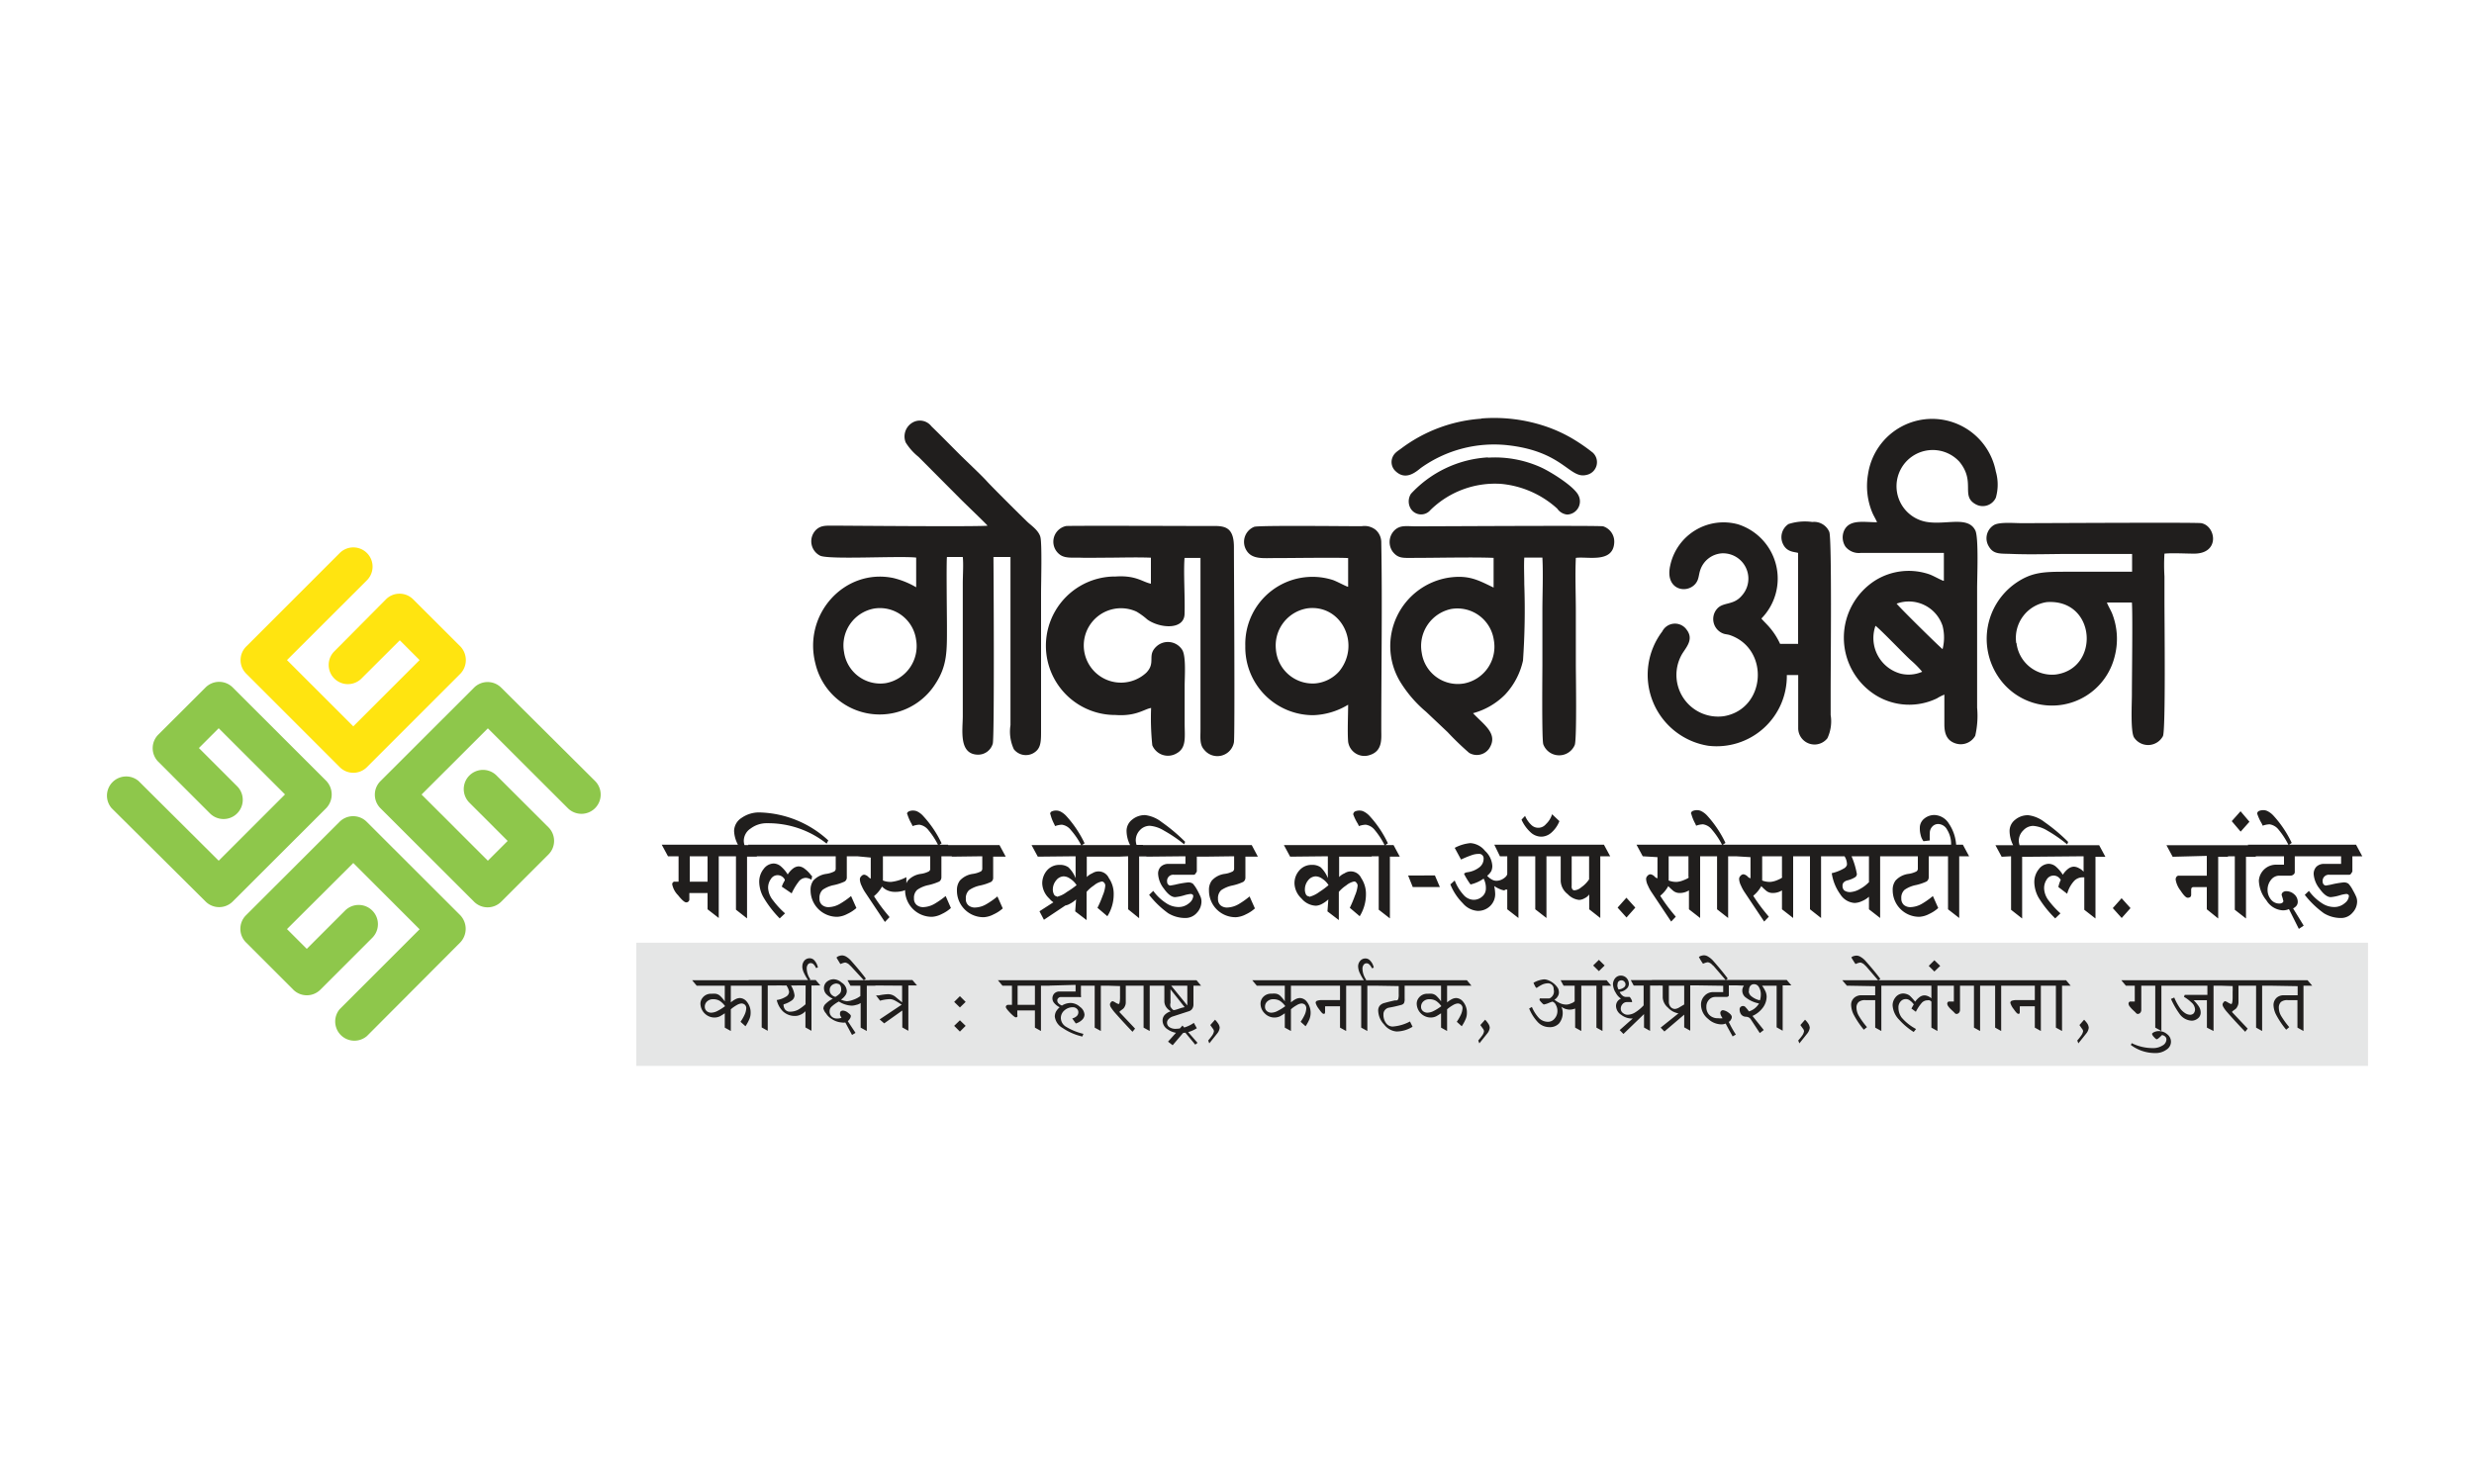 <svg id="Layer_1" data-name="Layer 1" xmlns="http://www.w3.org/2000/svg" viewBox="0 0 250 150"><defs><style>.cls-1{fill:#ffe410;}.cls-2{fill:#8ec74b;}.cls-3,.cls-4{fill:#201e1d;}.cls-3{fill-rule:evenodd;}.cls-5{fill:#e5e6e6;}</style></defs><path class="cls-1" d="M34.33,55.9a1.94,1.94,0,0,1,2.75,2.75L29,66.72l6.7,6.7,6.7-6.7-2-2-3.87,3.86a1.94,1.94,0,0,1-2.75-2.74L39,60.58a1.94,1.94,0,0,1,2.75,0l4.78,4.77a2,2,0,0,1,0,2.74l-9.45,9.45a1.94,1.94,0,0,1-2.75,0l-9.45-9.45a1.93,1.93,0,0,1,0-2.74Z"/><path class="cls-2" d="M37.08,104.72A1.94,1.94,0,0,1,34.33,102l8.07-8.07-6.7-6.7L29,93.91l2,2,3.87-3.87a1.94,1.94,0,0,1,2.75,2.75l-5.24,5.24a1.94,1.94,0,0,1-2.75,0l-4.77-4.77a1.94,1.94,0,0,1,0-2.75l9.45-9.44a1.94,1.94,0,0,1,2.75,0l9.45,9.44a2,2,0,0,1,0,2.75Z"/><path class="cls-2" d="M11.28,81.69A1.94,1.94,0,0,1,14,78.94L22.1,87l6.7-6.7-6.7-6.69-2,2,3.86,3.86a1.94,1.94,0,1,1-2.74,2.75L16,77a1.94,1.94,0,0,1,0-2.75l4.77-4.76a1.94,1.94,0,0,1,2.75,0l9.45,9.44a2,2,0,0,1,0,2.75l-9.45,9.44a1.94,1.94,0,0,1-2.75,0Z"/><path class="cls-2" d="M60.13,78.94a1.94,1.94,0,0,1-2.75,2.75L49.3,73.62l-6.7,6.69L49.3,87l2-2-3.87-3.87a1.94,1.94,0,0,1,2.75-2.74l5.24,5.23a1.94,1.94,0,0,1,0,2.75l-4.77,4.77a1.94,1.94,0,0,1-2.75,0l-9.45-9.44a1.94,1.94,0,0,1,0-2.75l9.45-9.44a1.94,1.94,0,0,1,2.75,0Z"/><path class="cls-3" d="M99.83,53.13c-.55.13-14.79,0-15.75,0-.69,0-1.13,0-1.57.38a1.63,1.63,0,0,0,.37,2.66c.93.42,8,0,9.7.19v3a8.46,8.46,0,0,0-2.33-.94c-4.9-1-9.14,3.66-7.85,8.66a6.67,6.67,0,0,0,12.15,2c1.19-1.84,1.14-3.32,1.14-5.78,0-1.06-.07-6.39,0-7h1.6c.08.67,0,1.94,0,2.67,0,4.33,0,9.08,0,13.41,0,1.38-.43,3.83,1.49,3.9a1.54,1.54,0,0,0,1.54-1.11c.18-.58.08-18,.07-18.87h1.72c0,5.64,0,11.31,0,17a4.23,4.23,0,0,0,.34,2.43,1.54,1.54,0,0,0,2,.38c.68-.41.75-1,.75-2.07V59.93c0-1,.11-5-.07-5.66s-.93-1.16-1.28-1.49c-.68-.65-3.6-3.55-4.14-4.15s-2.1-2.06-2.79-2.75c-1-1-1.84-1.86-2.8-2.79a1.47,1.47,0,0,0-2-.32,1.62,1.62,0,0,0-.6,1.95,5.7,5.7,0,0,0,1.3,1.46L97,50.38c.58.59,2.46,2.37,2.79,2.75M88.34,61.51a3.69,3.69,0,0,1,4.23,3.14,3.8,3.8,0,0,1-3.06,4.4,3.7,3.7,0,0,1-4.22-3.15A3.78,3.78,0,0,1,88.34,61.51Z"/><path class="cls-3" d="M189.69,52.79c-1.35,0-2.8-.33-3.34.84a1.7,1.7,0,0,0,.14,1.63,1.73,1.73,0,0,0,1.51.63c1.4,0,7.68,0,8.43,0v2.82c-.18,0-1.07-.53-1.5-.67a6.41,6.41,0,0,0-5.37.59,6.86,6.86,0,0,0,0,11.65,6.44,6.44,0,0,0,6.17.31,4.82,4.82,0,0,1,.75-.38c0,1,0,2,0,3s.28,1.65,1.12,1.93a1.68,1.68,0,0,0,2-.77,9,9,0,0,0,.19-2.84c0-4,0-8,0-12.07,0-1.11.17-5.13-.18-5.84-.75-1.52-3-.51-5-.88A3.66,3.66,0,1,1,198,46.67c1.69,2.07.07,3.47,1.68,4.32a1.46,1.46,0,0,0,2-.68,4.76,4.76,0,0,0,0-2.65,6.55,6.55,0,0,0-12.91.25,7,7,0,0,0,.41,3.86c.15.37.37.7.49,1m2,8.24a3.59,3.59,0,0,1,4.63,2.26,4.75,4.75,0,0,1,0,2.34C196.12,65.52,191.71,61.17,191.65,61Zm-2.14,2.25c.55.42,2.83,2.81,3.54,3.46a10.06,10.06,0,0,1,1.17,1.18,3.41,3.41,0,0,1-2.18.19A3.73,3.73,0,0,1,189.51,63.28Z"/><path class="cls-3" d="M150.93,56.39v3c-1.51-.72-2.47-1.31-4.56-1a7,7,0,0,0-4.91,10.47,12.53,12.53,0,0,0,2.65,3.09l.71.67L146.28,74a28.9,28.9,0,0,0,2.18,2.1,1.52,1.52,0,0,0,2-.41c1-1.49-.47-2.39-1.61-3.6a7.24,7.24,0,0,0,3.24-1.88,7.34,7.34,0,0,0,1.81-3.44,73.63,73.63,0,0,0,.13-7.73c0-.82-.05-1.9,0-2.68h1.83c.09,1.7,0,3.7,0,5.44s0,3.62,0,5.43c0,.78-.07,7.5.09,8a1.71,1.71,0,0,0,3.18.07c.22-.59.11-7.18.11-8.08V61.81c0-1.75-.08-3.7,0-5.42,1.16-.17,3.78.58,3.88-1.56A1.62,1.62,0,0,0,162,53.2c-.44-.1-16.36,0-18.91,0-1,0-1.65-.17-2.25.48a1.68,1.68,0,0,0-.11,2.08c.56.71,1.06.63,2.1.63,2.3,0,6.14-.09,8.13,0M143.67,66a3.82,3.82,0,0,1,3-4.45,3.72,3.72,0,0,1,4.28,3.13,3.78,3.78,0,0,1-3,4.4A3.68,3.68,0,0,1,143.67,66Z"/><path class="cls-3" d="M215.45,56v1.79h-6.51c-2.39,0-3.64,0-5.36,1.23a6.87,6.87,0,0,0-1.69,9.33,6.52,6.52,0,0,0,11.8-2,7,7,0,0,0-.25-4.32c-.15-.38-.44-.83-.53-1.13h2.52c.09,1,0,7.73,0,9.27,0,.93-.15,3.75.21,4.36a1.7,1.7,0,0,0,2.93-.13c.28-.64.15-11.55.15-13.76V58.25a19.39,19.39,0,0,1,0-2.29c.83-.08,2.11,0,3,0,2.65,0,2.2-2.81.72-3.08-.49-.09-15.64,0-18.18,0-.75,0-2.27-.14-2.8.21a1.56,1.56,0,0,0-.5,2.12c.49.86,1.17.73,2.32.78,2,.08,4.05,0,6,0h6.14m-11.68,9a3.66,3.66,0,0,1,3.09-4.13c5-.35,5.42,6.73.89,7.32A3.62,3.62,0,0,1,203.77,65Z"/><path class="cls-3" d="M112.66,58.27a7,7,0,0,0,.06,14c2.1.15,2.9-.6,3.6-.71a26.74,26.74,0,0,0,.12,3.77,1.71,1.71,0,0,0,2.47.81c1-.56.8-1.64.8-3V69.32c0-.9.16-3-.25-3.64a1.71,1.71,0,0,0-2.54-.39c-1.09.94-.06,1.64-1.08,2.7a3.76,3.76,0,1,1-1-6.17,6.94,6.94,0,0,1,1.1.8c1.24.89,3.7,1.09,3.76-.54s-.12-4.27,0-5.69h1.61c0,.31,0,15.77,0,17.35,0,.83-.1,1.54.38,2.05a1.7,1.7,0,0,0,3-.76c.11-.61,0-17.72,0-19.73,0-2.35-1.25-2.13-2.68-2.13-.31,0-13.79-.05-14.28,0a1.62,1.62,0,0,0-.63,2.89c.54.41,1.34.28,2.1.31s1.6,0,2.4,0c1.52,0,3.19-.06,4.7,0V59c-.88-.18-1.53-.89-3.67-.72"/><path class="cls-3" d="M181.71,68.23c0,1.77,0,3.62,0,5.39a1.65,1.65,0,0,0,2.95,1,4,4,0,0,0,.33-2.35c0-.89,0-1.77,0-2.66,0-2.47.13-15.21-.14-15.85a1.67,1.67,0,0,0-1.72-1,5.37,5.37,0,0,0-2.4.21,1.59,1.59,0,0,0-.62,1.87c.38,1,1.2.92,1.59,1.05l0,9.19h-1.82a7.07,7.07,0,0,0-1.37-2c-.12-.13-.46-.47-.52-.56A5.76,5.76,0,0,0,175.64,53a5.51,5.51,0,0,0-6.87,4.2c-.53,2.41,1.66,2.88,2.56,1.8.37-.45.3-.88.5-1.43A2.48,2.48,0,0,1,174,55.93a2.56,2.56,0,0,1,2,4.29c-.85,1-1.88.6-2.5,1.33a1.57,1.57,0,0,0,.59,2.47c.26.11.5.09.76.19,4,1.42,3.59,7.45-.64,8.18a4.21,4.21,0,0,1-4.34-6.09c.37-.75,1.39-1.59.56-2.66a1.44,1.44,0,0,0-2.46.19,7.26,7.26,0,0,0,4.65,11.55,7.09,7.09,0,0,0,7.94-7.15Z"/><path class="cls-3" d="M136.23,56.41v2.9c-.15,0-1.18-.57-1.56-.69a6.79,6.79,0,0,0-8.83,6.67,6.86,6.86,0,0,0,6.86,7,7.22,7.22,0,0,0,3.53-1.06c0,1-.08,2.77,0,3.74a1.66,1.66,0,0,0,2.21,1.34c1.3-.42,1.14-1.67,1.14-2.55,0-6.24.11-12.72,0-18.91a1.69,1.69,0,0,0-.55-1.28,1.8,1.8,0,0,0-1.44-.38c-1.73,0-10.38-.1-10.85.06a1.64,1.64,0,0,0-.78,2.39c.58.94,1.71.76,3,.77,1.43,0,6.34-.07,7.27,0m-7.3,9.22a3.8,3.8,0,0,1,3.26-4.15c3.4-.36,5.32,3.65,3.16,6.35a3.67,3.67,0,0,1-2.46,1.25A3.73,3.73,0,0,1,128.93,65.63Z"/><path class="cls-3" d="M149.7,42.32a15.21,15.21,0,0,0-8.09,3c-.36.27-.73.46-.91.94a1.25,1.25,0,0,0,.34,1.38c1,.94,2,.1,2.54-.34A12.71,12.71,0,0,1,152.33,45c5.66.62,6.27,3.46,8,3a1.31,1.31,0,0,0,.62-2.25,18.22,18.22,0,0,0-2.18-1.49,14.67,14.67,0,0,0-2.57-1.16,16.28,16.28,0,0,0-6.53-.8"/><path class="cls-3" d="M150.38,46.23a11.51,11.51,0,0,0-7.8,3.68,1.42,1.42,0,0,0-.1,1.36,1.23,1.23,0,0,0,2.07.28,9.32,9.32,0,0,1,7.15-2.64,9.77,9.77,0,0,1,5.66,2.5,1.39,1.39,0,0,0,1,.6,1.33,1.33,0,0,0,1.15-1.93c-.41-.89-2.72-2.34-3.75-2.82a11.27,11.27,0,0,0-5.41-1"/><path class="cls-4" d="M232.62,86.55,232,85.38h6.08l.63,1.17h-1V88.1l-.15.23a.22.22,0,0,1-.16.09h-2a.62.62,0,0,0-.69.71.39.39,0,0,0,.1.27.33.33,0,0,0,.22.11l.45-.08a9.77,9.77,0,0,1,1.36-.24.82.82,0,0,1,.47.13,3,3,0,0,1,.46.68,5.85,5.85,0,0,1,.34.68,1.32,1.32,0,0,1,.08.44,1.66,1.66,0,0,1-.47,1.14,1.5,1.5,0,0,1-1.14.53,3.31,3.31,0,0,1-1.75-.48,9.4,9.4,0,0,1-1.93-1.86l.42-.4a4.88,4.88,0,0,0,1.29,1.23,2.25,2.25,0,0,0,1.25.4,1.6,1.6,0,0,0,1.09-.4,1,1,0,0,0,.41-.71.2.2,0,0,0-.06-.14.33.33,0,0,0-.21-.07,3.3,3.3,0,0,0-.69.15,4.54,4.54,0,0,1-.87.17c-.35,0-.73-.28-1.14-.86a2.66,2.66,0,0,1-.59-1.45,1.05,1.05,0,0,1,.27-.76,1.09,1.09,0,0,1,.8-.29h1.7v-.77Zm-4.53-4.31a.31.31,0,0,1,.21-.28,1.11,1.11,0,0,1,.43-.07.91.91,0,0,1,.41.1,2.06,2.06,0,0,1,.59.45,11.05,11.05,0,0,1,1.85,2.76l-.32.22a7.68,7.68,0,0,0-1-1.55,1.42,1.42,0,0,0-.92-.55,2.17,2.17,0,0,0-.69.14l-.1-.22A4.94,4.94,0,0,1,228.09,82.24Zm-.31,4.31-.63-1.17h5l.63,1.17h-.89v1.59a.3.3,0,0,1-.14.26.45.45,0,0,1-.31.11h-1.11a1.05,1.05,0,0,0-.84.42,1.58,1.58,0,0,0-.35,1,1.52,1.52,0,0,0,.35,1,1.06,1.06,0,0,0,.84.4.49.49,0,0,0,.28-.07.23.23,0,0,0,.13-.19,1,1,0,0,1-.06-.23l-.12-.38a.35.35,0,0,1,.13-.27.51.51,0,0,1,.31-.11,1.2,1.2,0,0,1,.84.32,1,1,0,0,1,.35.77.65.65,0,0,1-.12.37,1.06,1.06,0,0,1-.35.28l1.07,1.74-.49.33-1-2a1.42,1.42,0,0,1-.78.11,2.06,2.06,0,0,1-1.5-1,3.3,3.3,0,0,1-.76-2A1.74,1.74,0,0,1,230,87.4h.8v-.85ZM225.52,83l.89-1,.9,1.06-.89,1Zm-1.25,2.43h3.07l.62,1.17h-1v6.24l-1.13-.88V86.55h-.93Zm-4.72,1.17-.63-1.17h5.6l.63,1.17h-1v6.24L223,91.91V89.67h-1.37a.2.2,0,0,0-.15.06.33.33,0,0,0-.06.21v.49a.32.32,0,0,1-.09.24.45.45,0,0,1-.27.07c-.16,0-.4-.24-.72-.73a2.41,2.41,0,0,1-.49-1.12.48.48,0,0,1,.09-.27.28.28,0,0,1,.23-.11H223v-2Zm-6.05,5.19.89-1,.9,1-.89,1Zm-8.42-5.19-.62-1.17h7.66l.63,1.17h-1v6.24l-1.13-.88V88.68l-.08,0h-.12a1.18,1.18,0,0,0-.85.39,3.15,3.15,0,0,0-.68,1.27l-.89-.68a3,3,0,0,1,.24-.72.93.93,0,0,0-.3-.32.81.81,0,0,0-1.12.28,1.56,1.56,0,0,0-.26.92A2.16,2.16,0,0,0,207,91a9,9,0,0,0,1.21,1.32l-.53.51A10.9,10.9,0,0,1,206,90.73a3.31,3.31,0,0,1-.43-1.54,2.06,2.06,0,0,1,.45-1.33,1.3,1.3,0,0,1,1-.55,1.17,1.17,0,0,1,.7.26,3.64,3.64,0,0,1,.73.85,2.25,2.25,0,0,1,.56-.62,1,1,0,0,1,.55-.2,1.13,1.13,0,0,1,.53.16,1.46,1.46,0,0,1,.46.35V86.55Zm-2.81,0-.63-1.17h1.79a3.21,3.21,0,0,1-.36-1.42,1.43,1.43,0,0,1,.55-1.14,2,2,0,0,1,1.34-.47,3.36,3.36,0,0,1,1.65.7,17.59,17.59,0,0,1,2.38,2l-.1.25a14.32,14.32,0,0,0-2-1.39,3.22,3.22,0,0,0-1.42-.48,1.36,1.36,0,0,0-1,.44A1.48,1.48,0,0,0,204,85a1.73,1.73,0,0,0,.08.43h.64l.62,1.17h-1v6.24l-1.12-.88V86.55ZM194,83.68a1.18,1.18,0,0,1,.43-.92,1.6,1.6,0,0,1,1.06-.38,1.79,1.79,0,0,1,1.44.86,4.34,4.34,0,0,1,.74,2.14h.68l.63,1.17h-1v6.24l-1.13-.88V86.55h-.94l-.62-1.17h1.87a2.71,2.71,0,0,0-.4-1.51,1.05,1.05,0,0,0-.89-.58.8.8,0,0,0-.61.26.92.92,0,0,0-.25.66,5.91,5.91,0,0,0,0,.74l-.64.08a1.65,1.65,0,0,1-.29-.65A2.56,2.56,0,0,1,194,83.68Zm-3.26,2.87-.63-1.17h5.43l.62,1.17h-1.26v2.12a.51.51,0,0,1-.22.43,5.19,5.19,0,0,1-1.07.36,3,3,0,0,0-1.15.48,1.07,1.07,0,0,0-.33.87.84.84,0,0,0,.26.66,1,1,0,0,0,.7.22,2.46,2.46,0,0,0,1.11-.33,8.07,8.07,0,0,0,1.12-.79l.54,1.21a3.59,3.59,0,0,1-.91.6,2.45,2.45,0,0,1-1,.29A2.68,2.68,0,0,1,191.26,90a1.53,1.53,0,0,1,.29-1,2.15,2.15,0,0,1,1.3-.67,2.48,2.48,0,0,0,.81-.25.33.33,0,0,0,.14-.29V86.55Zm-1.88,2.58V86.55H187.1a8,8,0,0,1,.54,1.8.4.4,0,0,1-.2.33,2.62,2.62,0,0,1-.77.31.77.77,0,0,0-.36.2.45.45,0,0,0-.12.34.61.61,0,0,0,.17.47,1,1,0,0,0,.62.17,2.27,2.27,0,0,0,1-.33A3.52,3.52,0,0,0,188.89,89.13Zm-4.09-2.58-.63-1.17h6.22l.63,1.17h-1v6.24l-1.13-.88V90.64a2.4,2.4,0,0,1-.7.44,1.93,1.93,0,0,1-.74.19,1.84,1.84,0,0,1-1.44-.85,4.87,4.87,0,0,1-.88-2.16,4.37,4.37,0,0,0,1.28-.51.52.52,0,0,0,.18-.18.35.35,0,0,0,.08-.2,1.56,1.56,0,0,0-.25-.82Zm-3.45-1.17h3.07l.63,1.17h-1v6.24l-1.12-.88V86.55H182Zm-1.25,3.29V86.55h-2V89a2.11,2.11,0,0,0,.84.14,2.27,2.27,0,0,0,.64-.16C179.89,88.84,180.08,88.74,180.1,88.67Zm-4.67-2.12-.63-1.17h6.8l.63,1.17h-1v6.24l-1.13-.88V90a1.76,1.76,0,0,1-1,.26,1,1,0,0,1-.59-.22,5.93,5.93,0,0,1-.5-.47,3.28,3.28,0,0,1-.74.91l-.07.07a17.3,17.3,0,0,0,1.34,1.83l.23.28-.47.49-2-3a3.89,3.89,0,0,1-.34-.63,1.68,1.68,0,0,1-.19-.67.44.44,0,0,1,.15-.33.4.4,0,0,1,.3-.15.78.78,0,0,1,.43.25.49.49,0,0,0,.22.14.05.05,0,0,0,.05,0,.41.41,0,0,0,0-.12v-2Zm-4.53-4.31a.31.31,0,0,1,.21-.28,1.09,1.09,0,0,1,.42-.07.92.92,0,0,1,.42.1,2.06,2.06,0,0,1,.59.45,11.33,11.33,0,0,1,1.85,2.76l-.33.22A7.68,7.68,0,0,0,173,83.87a1.4,1.4,0,0,0-.91-.55,2.17,2.17,0,0,0-.69.14l-.1-.22A4.34,4.34,0,0,1,170.9,82.24Zm1,3.14H175l.63,1.17h-1v6.24l-1.12-.88V86.55h-.94Zm-1.25,3.29V86.55h-2V89a2.11,2.11,0,0,0,.84.14,2.27,2.27,0,0,0,.64-.16C170.46,88.84,170.64,88.74,170.67,88.67ZM166,86.55l-.63-1.17h6.8l.63,1.17h-1v6.24l-1.13-.88V90a1.76,1.76,0,0,1-1,.26,1,1,0,0,1-.59-.22,5.93,5.93,0,0,1-.5-.47,3.28,3.28,0,0,1-.74.91l-.07.07a17.3,17.3,0,0,0,1.34,1.83l.23.28-.47.49-2-3a3.89,3.89,0,0,1-.34-.63,1.68,1.68,0,0,1-.19-.67.44.44,0,0,1,.15-.33.4.4,0,0,1,.3-.15.78.78,0,0,1,.43.25.49.49,0,0,0,.22.14.05.05,0,0,0,.05,0,.41.41,0,0,0,0-.12v-2Zm-2.54,5.19.89-1,.9,1-.89,1Zm-2.88-5.19h-1.76v3a.5.5,0,0,0,.07.34.26.26,0,0,0,.23.1,1.17,1.17,0,0,0,.65-.29,3,3,0,0,0,.81-.82Zm-3.5,0-.62-1.17h5.62l.63,1.17h-1v6.24l-1.12-.88v-1.5a1.21,1.21,0,0,1-.48.39,1.13,1.13,0,0,1-.54.16,1.84,1.84,0,0,1-1.15-.58,1.78,1.78,0,0,1-.71-1.33v-2.5Zm-3.33-3.7.36-.38a2.74,2.74,0,0,0,.66.94,1,1,0,0,0,1.45-.11,2.25,2.25,0,0,0,.62-1l.74.7a3,3,0,0,1-.81,1.16,1.57,1.57,0,0,1-1,.41,1.6,1.6,0,0,1-1.09-.43A3.9,3.9,0,0,1,153.75,82.85Zm-.17,2.53h3.06l.63,1.17h-1v6.24l-1.13-.88V86.55h-.94Zm-7,4L147,89a4.7,4.7,0,0,0,.89,1.45,1.4,1.4,0,0,0,1,.5,1.29,1.29,0,0,0,.9-.34,1.05,1.05,0,0,0,.36-.8,2,2,0,0,0-.23-1,3.78,3.78,0,0,1-1.32.59,7.57,7.57,0,0,1-.65-1.06s0-.05.06-.08a.55.55,0,0,1,.24-.09,2.53,2.53,0,0,0,1.25-.51,1.08,1.08,0,0,0,.42-.85.45.45,0,0,0-.49-.5,2.11,2.11,0,0,0-.72.13,10.52,10.52,0,0,0-1.07.44L147,85.7a4.17,4.17,0,0,1,1.58-.48,2.07,2.07,0,0,1,1.49.79,2.23,2.23,0,0,1,.73,1.53,1.31,1.31,0,0,1-.1.5,1.64,1.64,0,0,1-.42.48,1.71,1.71,0,0,0,.47.38,1,1,0,0,0,.45.13,1.32,1.32,0,0,0,.76-.25c.25-.17.37-.35.35-.52V86.55h-.74L151,85.38h2.82l.62,1.17h-1v6.24l-1.13-.88v-2a.3.3,0,0,1-.15,0L152,90a1.85,1.85,0,0,1-.48-.15,3.19,3.19,0,0,1-.53-.29,4.06,4.06,0,0,1,.1.8,1.67,1.67,0,0,1-.49,1.2,1.75,1.75,0,0,1-1.29.51,2.15,2.15,0,0,1-1.49-.77A5.68,5.68,0,0,1,146.54,89.34Zm-4.29-.89H145l.5,1.17h-2.74Zm-5.53-6.21a.31.31,0,0,1,.21-.28,1.11,1.11,0,0,1,.43-.07.91.91,0,0,1,.41.1,2.06,2.06,0,0,1,.59.45,11.05,11.05,0,0,1,1.85,2.76l-.32.22a7.68,7.68,0,0,0-1-1.55,1.42,1.42,0,0,0-.92-.55,2.17,2.17,0,0,0-.69.14l-.1-.22A4.94,4.94,0,0,1,136.72,82.24Zm1,3.14h3.06l.63,1.17h-1v6.24l-1.13-.88V86.55h-.94Zm-5.46,5.23a2.81,2.81,0,0,0,1-.48,8.72,8.72,0,0,0,.95-.7,2.05,2.05,0,0,0-.65-.66,1.17,1.17,0,0,0-.66-.23,1,1,0,0,0-.75.4,1.44,1.44,0,0,0-.33.91,1.08,1.08,0,0,0,.13.56A.41.41,0,0,0,132.29,90.61Zm-1.93-4.06-.63-1.17H138l.62,1.17h-3.3v2.06a1.58,1.58,0,0,1,.55-.38,1.15,1.15,0,0,1,1.68.48,2.86,2.86,0,0,1,.48,1.65,4.19,4.19,0,0,1-.63,2.21l-1-.85a12.83,12.83,0,0,0,.52-1.24,3.34,3.34,0,0,0,.27-1,.44.44,0,0,0-.12-.29.27.27,0,0,0-.24-.13,1.81,1.81,0,0,0-.8.4,3.42,3.42,0,0,0-.74.65V93l-1.15-.88.09-1.21a2.9,2.9,0,0,1-.61.44,1.49,1.49,0,0,1-.65.2,2,2,0,0,1-1.45-.73,2.19,2.19,0,0,1-.71-1.5,1.92,1.92,0,0,1,.48-1.33,1.62,1.62,0,0,1,1.27-.57,1.49,1.49,0,0,1,.89.24,3,3,0,0,1,.73,1.1V86.55Zm-8.68,0-.63-1.17h5.43l.62,1.17h-1.26v2.12a.51.51,0,0,1-.22.43,5.19,5.19,0,0,1-1.07.36,3.11,3.11,0,0,0-1.16.48,1.1,1.1,0,0,0-.32.87.84.84,0,0,0,.26.66,1,1,0,0,0,.7.22,2.46,2.46,0,0,0,1.11-.33,8.07,8.07,0,0,0,1.12-.79l.54,1.21a3.59,3.59,0,0,1-.91.6,2.49,2.49,0,0,1-1,.29A2.68,2.68,0,0,1,122.17,90a1.53,1.53,0,0,1,.29-1,2.12,2.12,0,0,1,1.3-.67,2.48,2.48,0,0,0,.81-.25.33.33,0,0,0,.14-.29V86.55Zm-5.84,0-.62-1.17h6.08l.63,1.17h-1V88.1l-.15.23a.21.21,0,0,1-.16.09h-2a.62.62,0,0,0-.69.71.39.39,0,0,0,.1.27.33.33,0,0,0,.22.11l.45-.08a9.77,9.77,0,0,1,1.36-.24.8.8,0,0,1,.47.13A3.36,3.36,0,0,1,121,90a7.25,7.25,0,0,1,.33.68,1.32,1.32,0,0,1,.08.44,1.69,1.69,0,0,1-.46,1.14,1.53,1.53,0,0,1-1.14.53,3.32,3.32,0,0,1-1.76-.48,9.4,9.4,0,0,1-1.93-1.86l.42-.4a4.88,4.88,0,0,0,1.29,1.23,2.25,2.25,0,0,0,1.25.4,1.6,1.6,0,0,0,1.09-.4,1,1,0,0,0,.41-.71.2.2,0,0,0-.06-.14.33.33,0,0,0-.21-.07,3.3,3.3,0,0,0-.69.15,4.54,4.54,0,0,1-.87.17c-.35,0-.73-.28-1.14-.86a2.64,2.64,0,0,1-.58-1.45,1,1,0,0,1,.26-.76,1.09,1.09,0,0,1,.8-.29h1.7v-.77Zm-2.81,0-.63-1.17h1.79a3.21,3.21,0,0,1-.36-1.42,1.43,1.43,0,0,1,.55-1.14,2,2,0,0,1,1.34-.47,3.36,3.36,0,0,1,1.65.7,17.59,17.59,0,0,1,2.38,2l-.1.25a14.32,14.32,0,0,0-2.05-1.39,3.22,3.22,0,0,0-1.42-.48,1.36,1.36,0,0,0-1,.44,1.48,1.48,0,0,0-.42,1.06,1.73,1.73,0,0,0,.08.43h.64l.62,1.17h-1v6.24L114,91.91V86.55Zm-8,5.52,4.3-2.77v1.06l-3.85,2.57Zm1.07-9.83a.31.31,0,0,1,.21-.28,1.06,1.06,0,0,1,.42-.07.92.92,0,0,1,.42.1,2.06,2.06,0,0,1,.59.45,11.33,11.33,0,0,1,1.85,2.76l-.33.22a7.68,7.68,0,0,0-1.05-1.55,1.4,1.4,0,0,0-.91-.55,2.17,2.17,0,0,0-.69.14l-.1-.22A4.34,4.34,0,0,1,106.13,82.24Zm.68,8.37a2.66,2.66,0,0,0,1-.48,9.08,9.08,0,0,0,1-.7,2.08,2.08,0,0,0-.66-.66,1.14,1.14,0,0,0-.65-.23,1,1,0,0,0-.75.4,1.45,1.45,0,0,0-.34.91,1.08,1.08,0,0,0,.14.56A.4.4,0,0,0,106.81,90.61Zm-1.92-4.06-.63-1.17h8.26l.63,1.17h-3.31v2.06a1.64,1.64,0,0,1,.56-.38,1.14,1.14,0,0,1,1.67.48,2.79,2.79,0,0,1,.49,1.65,4.11,4.11,0,0,1-.64,2.21l-1-.85a10.75,10.75,0,0,0,.53-1.24,3.22,3.22,0,0,0,.26-1,.42.42,0,0,0-.11-.29.3.3,0,0,0-.24-.13,1.76,1.76,0,0,0-.8.4,3.42,3.42,0,0,0-.74.65V93l-1.15-.88.09-1.21a2.73,2.73,0,0,1-.62.44,1.45,1.45,0,0,1-.65.2,2,2,0,0,1-1.44-.73,2.19,2.19,0,0,1-.71-1.5,2,2,0,0,1,.47-1.33,1.64,1.64,0,0,1,1.28-.57,1.49,1.49,0,0,1,.89.24,3.1,3.1,0,0,1,.73,1.1V86.55Zm-8.68,0-.63-1.17H101l.63,1.17h-1.27v2.12a.48.48,0,0,1-.21.43,5.14,5.14,0,0,1-1.08.36,3,3,0,0,0-1.15.48,1.1,1.1,0,0,0-.32.87.8.8,0,0,0,.26.66,1,1,0,0,0,.7.22,2.39,2.39,0,0,0,1.1-.33,8.12,8.12,0,0,0,1.13-.79l.54,1.21a3.66,3.66,0,0,1-.92.6,2.42,2.42,0,0,1-1,.29A2.68,2.68,0,0,1,96.7,90,1.59,1.59,0,0,1,97,89a2.18,2.18,0,0,1,1.31-.67,2.57,2.57,0,0,0,.81-.25.33.33,0,0,0,.14-.29V86.55Zm-4.54-4.31c0-.12.07-.21.22-.28a1,1,0,0,1,.42-.07,1,1,0,0,1,.42.1,2,2,0,0,1,.58.45,11.07,11.07,0,0,1,1.86,2.76l-.33.22a7.68,7.68,0,0,0-1-1.55,1.42,1.42,0,0,0-.91-.55,2.17,2.17,0,0,0-.69.14l-.1-.22A4.66,4.66,0,0,1,91.67,82.24ZM91,86.55l-.62-1.17h5.42l.62,1.17H95.13v2.12a.53.53,0,0,1-.21.43,5.65,5.65,0,0,1-1.08.36,3,3,0,0,0-1.15.48,1.07,1.07,0,0,0-.33.87.81.81,0,0,0,.27.66,1,1,0,0,0,.7.22,2.46,2.46,0,0,0,1.1-.33,8.75,8.75,0,0,0,1.13-.79l.53,1.21a3.59,3.59,0,0,1-.91.6,2.42,2.42,0,0,1-1,.29A2.7,2.7,0,0,1,91.46,90a1.6,1.6,0,0,1,.29-1,2.15,2.15,0,0,1,1.3-.67,2.48,2.48,0,0,0,.81-.25.31.31,0,0,0,.14-.29V86.55Zm-4.38,0L86,85.38H90.6l.62,1.17h-2V89a2.11,2.11,0,0,0,.84.14,4.31,4.31,0,0,0,1.53-.48v1.23a1.18,1.18,0,0,1-.48.19,2.91,2.91,0,0,1-.7.07,1.86,1.86,0,0,1-.7-.14,1.63,1.63,0,0,1-.58-.4,3.28,3.28,0,0,1-.74.91l-.07.07a17.3,17.3,0,0,0,1.34,1.83l.23.28-.47.49-2-3a3.89,3.89,0,0,1-.34-.63,1.68,1.68,0,0,1-.19-.67.44.44,0,0,1,.15-.33.4.4,0,0,1,.3-.15.78.78,0,0,1,.43.25.49.49,0,0,0,.22.14s0,0,0,0a.41.41,0,0,0,0-.12v-2Zm-5.17,0-.63-1.17h5.42l.63,1.17H85.57v2.12a.48.48,0,0,1-.21.43,5.14,5.14,0,0,1-1.08.36,3,3,0,0,0-1.15.48,1.1,1.1,0,0,0-.32.87.8.8,0,0,0,.26.66,1,1,0,0,0,.7.22,2.39,2.39,0,0,0,1.1-.33A8.12,8.12,0,0,0,86,90.57l.54,1.21a3.66,3.66,0,0,1-.92.6,2.42,2.42,0,0,1-1,.29A2.68,2.68,0,0,1,81.91,90a1.59,1.59,0,0,1,.28-1,2.18,2.18,0,0,1,1.31-.67,2.57,2.57,0,0,0,.81-.25.33.33,0,0,0,.14-.29V86.55Zm.62,2-.07.37,0,0a1.3,1.3,0,0,0-.56-.19.93.93,0,0,0-.75.41A5.84,5.84,0,0,0,80,90.3l-1-.68A2.83,2.83,0,0,1,79.3,89l0-.1a.84.84,0,0,0-.3-.32.82.82,0,0,0-.43-.12.8.8,0,0,0-.68.4,1.5,1.5,0,0,0-.27.92A2.16,2.16,0,0,0,78.11,91a8.67,8.67,0,0,0,1.22,1.32l-.54.51a10.9,10.9,0,0,1-1.64-2.13,3.31,3.31,0,0,1-.43-1.54,2.06,2.06,0,0,1,.45-1.33,1.3,1.3,0,0,1,1-.55,1.17,1.17,0,0,1,.7.26,3.42,3.42,0,0,1,.73.85,2.25,2.25,0,0,1,.56-.62,1,1,0,0,1,.55-.2,1.06,1.06,0,0,1,.61.25A3.09,3.09,0,0,1,82,88.52Zm-5.85-2-.62-1.17H81l.63,1.17Zm-2.81,0-.63-1.17h1.79A3.21,3.21,0,0,1,74.18,84a1.6,1.6,0,0,1,.76-1.33,3.06,3.06,0,0,1,1.84-.55,10.62,10.62,0,0,1,6.92,2.83l-.17.32a9.51,9.51,0,0,0-6-2.06,2.67,2.67,0,0,0-1.67.53,1.5,1.5,0,0,0-.7,1.25,1.64,1.64,0,0,0,.07.43h.64l.62,1.17h-1v6.24l-1.12-.88V86.55ZM71.5,89.12V86.55H69.7v2.57Zm-4-2.57-.63-1.17H73l.63,1.17h-1v6.24l-1.13-.88V90.27H69.66v.63a.27.27,0,0,1-.09.22.29.29,0,0,1-.23.09c-.16,0-.44-.24-.82-.72a2.16,2.16,0,0,1-.59-1.09.28.28,0,0,1,.07-.21.24.24,0,0,1,.22-.07h.35V86.55Z"/><rect class="cls-5" x="64.3" y="95.29" width="174.99" height="12.45"/><path class="cls-4" d="M209.91,105.17a4.66,4.66,0,0,0,.41-.52,1,1,0,0,0,.18-.42.4.4,0,0,0-.1-.23l-.27-.39.47-.54a2.8,2.8,0,0,1,.32.38.89.89,0,0,1,.15.44,1.1,1.1,0,0,1-.25.57l-.8,1Zm-3.47-6.09h2.34l.46.55h-.87v4.58l-.62-.34V99.63h-.85Zm-3.55.55-.46-.55h4.21l.47.55h-.88v4.58l-.61-.34v-2.16h-1.3l-.14,0c-.05,0-.08,0-.08.07v.52a.24.24,0,0,1-.06.17.15.15,0,0,1-.11,0q-.12,0-.45-.48a1.8,1.8,0,0,1-.33-.61.21.21,0,0,1,.13-.22,1.39,1.39,0,0,1,.55-.07h1.79V99.63Zm-2.6-.55h2.35l.46.55h-.88v4.58l-.61-.34V99.63h-.86Zm-3.79.55-.46-.55h4.46l.46.55h-.87v4.58l-.62-.34V99.63h-1.41v2.49a.47.47,0,0,1-.12.27.37.37,0,0,1-.24.1s-.12,0-.23-.16l-.34-.32a2.24,2.24,0,0,1-.28-.33.52.52,0,0,1-.08-.24.24.24,0,0,1,.06-.15.17.17,0,0,1,.11-.06h.45l.05,0s0,0,0-.09V99.63Zm-1.6-2,.57-.57.59.57-.59.57Zm-4.07,2-.46-.55h5.82l.47.55h-.88v4.58l-.61-.34v-2.62a.55.55,0,0,0-.19-.14.93.93,0,0,0-.22,0,.78.78,0,0,0-.54.23,4.17,4.17,0,0,0-.62.93l-.45-.33.08-.14a2.11,2.11,0,0,1,.16-.27,1.43,1.43,0,0,0-.34-.36.69.69,0,0,0-.94,0,.88.88,0,0,0-.27.68,1.69,1.69,0,0,0,.32,1,5,5,0,0,0,1.46,1.16l-.24.3a7,7,0,0,1-1.47-1.24,2.26,2.26,0,0,1-.66-1.46,1.25,1.25,0,0,1,.26-.76,1,1,0,0,1,.82-.43,1.18,1.18,0,0,1,.39.08.85.85,0,0,1,.29.17,6.33,6.33,0,0,1,.52.58,2,2,0,0,1,.48-.49.85.85,0,0,1,.48-.15,1,1,0,0,1,.39.11,1.21,1.21,0,0,1,.29.19V99.63Zm-3.75-2.85s.07-.09.21-.13a1.1,1.1,0,0,1,.32-.06.84.84,0,0,1,.42.14,1.94,1.94,0,0,1,.51.43c.61.69,1.1,1.28,1.47,1.78l-.21.16-1.22-1.42-.13-.12a.84.84,0,0,0-.46-.27,1.52,1.52,0,0,0-.34.09l-.15.06Q187.35,97.23,187.08,96.78Zm-.45,2.85-.47-.55h4.36l.46.55h-.87v4.58l-.62-.34v-2.78h-1a1,1,0,0,0-.67.19.76.76,0,0,0-.22.61,1.68,1.68,0,0,0,.23.78,7.86,7.86,0,0,0,.83,1.15l-.32.26a8.77,8.77,0,0,1-1-1.48,2.3,2.3,0,0,1-.28-1,.93.93,0,0,1,.35-.78,1.08,1.08,0,0,1,.69-.22h1.39v-.92Zm-4.92,5.54a4.79,4.79,0,0,0,.42-.52,1,1,0,0,0,.17-.42.45.45,0,0,0-.09-.23l-.28-.39.47-.54a2.23,2.23,0,0,1,.32.38.91.91,0,0,1,.16.44,1.19,1.19,0,0,1-.25.57l-.8,1Zm-5-5a.68.68,0,0,0,.28.54,2,2,0,0,0,.85.4,1.69,1.69,0,0,0,.09-.53,1.4,1.4,0,0,0-.2-.82.55.55,0,0,0-.48-.28.47.47,0,0,0-.45.29A.87.87,0,0,0,176.74,100.2Zm-1.24-.57-.46-.55h5.54l.47.55h-.88v4.58l-.61-.34V99.63h-1.47a3.35,3.35,0,0,1,.37.64,1.38,1.38,0,0,1,.09.45,1.89,1.89,0,0,1-.35,1.09,2.66,2.66,0,0,1-1.08.88l1.14,1.42-.4.31-.92-1.4a.54.54,0,0,0-.2-.18.72.72,0,0,0-.32-.07.61.61,0,0,1-.51-.34.92.92,0,0,1-.09-.39.33.33,0,0,1,.1-.26.36.36,0,0,1,.3-.09.31.31,0,0,1,.2.12,3,3,0,0,1,.34.42,1.77,1.77,0,0,0,.5-.24,1.85,1.85,0,0,0,.52-.56,3.18,3.18,0,0,1-1.42-.67.86.86,0,0,1-.27-.65.8.8,0,0,1,.17-.48Zm-3.8-2.85s.07-.09.21-.13a1.1,1.1,0,0,1,.32-.06.84.84,0,0,1,.42.14,2.12,2.12,0,0,1,.51.43c.61.69,1.09,1.28,1.46,1.78l-.2.16-1.22-1.42-.14-.12a.79.79,0,0,0-.45-.27,1.52,1.52,0,0,0-.34.09l-.15.06A5.64,5.64,0,0,1,171.7,96.78Zm-.2,2.85-.46-.55h4.1l.46.55h-.87v1a.11.11,0,0,1-.06.11.27.27,0,0,1-.17.06h-1.13a.84.84,0,0,0-.65.29,1,1,0,0,0-.26.71,1.13,1.13,0,0,0,.29.81,1.18,1.18,0,0,0,.9.34,1.87,1.87,0,0,0,.45,0,1.35,1.35,0,0,1-.16-.27.68.68,0,0,1-.07-.26.29.29,0,0,1,.07-.19.25.25,0,0,1,.21-.09,1.19,1.19,0,0,1,.5.21c.25.17.38.33.38.48a.46.46,0,0,1-.08.25.49.49,0,0,1-.23.24l.14.28a9.33,9.33,0,0,0,.58,1l-.33.19-.07-.14c-.31-.55-.52-.94-.63-1.16a1.12,1.12,0,0,1-.48.08,2,2,0,0,1-1.29-.55,1.85,1.85,0,0,1-.72-1.44,1.25,1.25,0,0,1,.36-.9,1.16,1.16,0,0,1,.88-.37h1v-.64Zm-1.28,1.93V99.63h-1.55v1.6a.8.8,0,0,0,.17.54.57.57,0,0,0,.46.21,1,1,0,0,0,.35-.11Zm-2.81-1.93-.46-.55h4.29l.47.55h-.88v4.58l-.61-.34v-1.28l-2,1.7-.38-.39,1.8-1.44a1.86,1.86,0,0,1-1.06-.58,1.46,1.46,0,0,1-.53-1V99.63Zm-3.71,4.52,2.68-2.38v.55l-2.3,2.22Zm-.24-4.59a1,1,0,0,0,.12.48,1,1,0,0,0,.52-.18.4.4,0,0,0,.19-.32.41.41,0,0,0-.13-.3.36.36,0,0,0-.28-.12.42.42,0,0,0-.32.14A.47.47,0,0,0,163.46,99.56Zm-.44,0a1,1,0,0,1,.23-.66.74.74,0,0,1,.55-.26.81.81,0,0,1,.59.24.89.89,0,0,1,.24.61.66.66,0,0,1-.27.51,1.12,1.12,0,0,1-.66.29.89.89,0,0,0,.28.37.55.55,0,0,0,.36.14l.13,0,.24,0a1,1,0,0,1,.17.25.5.5,0,0,1,.07.19s0,.07,0,.08a.31.31,0,0,1-.13,0l-.19,0-.2,0a.56.56,0,0,0-.43.19.69.69,0,0,0-.19.48.54.54,0,0,0,.24.45.72.72,0,0,0,.47.16,1.53,1.53,0,0,0,.78-.26,4,4,0,0,0,.82-.69v-2h-1l-.3-.55h2.36l.47.55h-.88v4.58l-.61-.34v-1.51a2.73,2.73,0,0,1-.64.47,1.39,1.39,0,0,1-.61.13,1.75,1.75,0,0,1-1.05-.37,1.1,1.1,0,0,1-.53-.88.83.83,0,0,1,.1-.41.8.8,0,0,1,.4-.35,1.62,1.62,0,0,1-.53-.6A1.66,1.66,0,0,1,163,99.56Zm-2-1.94.58-.57.58.57-.58.57ZM160,99.08h2.35l.46.55h-.88v4.58l-.61-.34V99.63h-.86Zm-5.46,2.85.26-.15a3.8,3.8,0,0,0,.73,1.14,1.29,1.29,0,0,0,.9.36.84.84,0,0,0,.67-.33,1.16,1.16,0,0,0,.28-.79,1.21,1.21,0,0,0-.15-.57.61.61,0,0,0-.36-.35l-.28.1a2.4,2.4,0,0,1-.57.19c-.05,0-.13-.07-.26-.21s-.19-.23-.19-.27a.15.15,0,0,1,.06-.13.12.12,0,0,1,.11,0l.43,0,.35,0c.09,0,.19-.06.32-.2A.77.77,0,0,0,157,100a.57.57,0,0,0-.17-.45.57.57,0,0,0-.42-.16,1.52,1.52,0,0,0-.52.11,3.62,3.62,0,0,0-.58.34.11.11,0,0,1-.08,0l-.07-.09a4,4,0,0,1-.2-.41,2.56,2.56,0,0,1,1.1-.35,1.3,1.3,0,0,1,.46.12,2.08,2.08,0,0,1,.57.37,1.83,1.83,0,0,1,.36.44,1.07,1.07,0,0,1,.08.41.72.72,0,0,1-.14.41.71.71,0,0,1-.32.3,2.68,2.68,0,0,0,.64.39,1.52,1.52,0,0,0,.6.11,1.21,1.21,0,0,0,.45-.12.9.9,0,0,0,.36-.21V99.63H158l-.3-.55h2.5l.46.55h-.87v4.58l-.62-.34v-1.93a1.45,1.45,0,0,1-.61.11,1.59,1.59,0,0,1-.36-.07,1.38,1.38,0,0,1-.42-.22,1.44,1.44,0,0,1,.13.52,1.66,1.66,0,0,1-.38,1.18,1.27,1.27,0,0,1-1,.36,1.6,1.6,0,0,1-1.12-.49A4.48,4.48,0,0,1,154.52,101.93Zm-5.16,3.24a6.21,6.21,0,0,0,.41-.52.9.9,0,0,0,.17-.42.45.45,0,0,0-.09-.23l-.28-.39.48-.54a2.15,2.15,0,0,1,.31.38.82.82,0,0,1,.16.44,1.1,1.1,0,0,1-.25.57l-.8,1ZM144.43,101a.85.85,0,0,0-.56.19.71.71,0,0,0-.27.57.55.55,0,0,0,.19.44.71.71,0,0,0,.46.16,1.45,1.45,0,0,0,.64-.18,5.1,5.1,0,0,0,.76-.48,2.11,2.11,0,0,0-.55-.54A1.28,1.28,0,0,0,144.43,101Zm-1.65-1.37-.46-.55h5.91l.46.55h-2.46v1.69a2.6,2.6,0,0,1,.47-.32,1,1,0,0,1,.45-.12.93.93,0,0,1,.68.35,1.7,1.7,0,0,1,.4,1.18,1.49,1.49,0,0,1-.13.61,4.11,4.11,0,0,1-.39.71l-.5-.45a4.65,4.65,0,0,0,.41-.71,1.78,1.78,0,0,0,.17-.66.46.46,0,0,0-.15-.36.51.51,0,0,0-.35-.12,1.12,1.12,0,0,0-.47.17,3.41,3.41,0,0,0-.59.42v2.19l-.61-.34v-1.45c-.22.15-.39.25-.5.31a1.3,1.3,0,0,1-.55.12,1.43,1.43,0,0,1-1.41-1.41.94.94,0,0,1,.21-.58,1.06,1.06,0,0,1,.93-.41,1.62,1.62,0,0,1,.41,0,.87.87,0,0,1,.39.17,3.3,3.3,0,0,1,.52.6V99.63Zm-3.87,0-.46-.55h4.07l.47.55h-1.05v.4l0,.9a1,1,0,0,1-.07.47.46.46,0,0,1-.26.17,12.44,12.44,0,0,1-1.24.28.67.67,0,0,0-.41.23.63.63,0,0,0-.16.46,1.36,1.36,0,0,0,.29.91.81.81,0,0,0,.65.31,4.38,4.38,0,0,0,1.74-.51l.26.53a3.1,3.1,0,0,1-1.62.48,1.74,1.74,0,0,1-1.24-.69,2.12,2.12,0,0,1-.61-1.38.77.77,0,0,1,.16-.54.92.92,0,0,1,.51-.28c.19-.06.53-.14,1-.25l.18,0a.21.21,0,0,0,.17-.13,1.61,1.61,0,0,0,.05-.53c0-.32,0-.59,0-.79Zm-1.67-1.94a.84.84,0,0,1,.21-.57.67.67,0,0,1,.52-.24.62.62,0,0,1,.46.19,1.43,1.43,0,0,1,.39.74l-.19.06a1.12,1.12,0,0,0-.26-.38.37.37,0,0,0-.27-.12.34.34,0,0,0-.3.15.62.62,0,0,0-.12.4,2,2,0,0,0,.38,1.12l-.18.12a4.49,4.49,0,0,1-.44-.74A1.71,1.71,0,0,1,137.24,97.69Zm-1,1.39h2.34l.46.55h-.87v4.58l-.62-.34V99.63h-.85Zm-3.55.55-.46-.55h4.21l.46.55h-.87v4.58l-.62-.34v-2.16h-1.29l-.14,0c-.05,0-.08,0-.08.07v.52a.24.24,0,0,1-.06.17.15.15,0,0,1-.11,0q-.12,0-.45-.48a1.8,1.8,0,0,1-.33-.61.21.21,0,0,1,.13-.22,1.39,1.39,0,0,1,.55-.07h1.78V99.63ZM128.65,101a.84.84,0,0,0-.55.19.71.71,0,0,0-.27.57.55.55,0,0,0,.19.44.69.69,0,0,0,.46.16,1.42,1.42,0,0,0,.63-.18,5.14,5.14,0,0,0,.77-.48,2.11,2.11,0,0,0-.55-.54A1.29,1.29,0,0,0,128.65,101ZM127,99.63l-.46-.55h5.9l.47.55h-2.46v1.69a2.61,2.61,0,0,1,.46-.32,1,1,0,0,1,.46-.12.91.91,0,0,1,.67.35,1.82,1.82,0,0,1,.28,1.79,4.11,4.11,0,0,1-.39.71l-.5-.45a4.65,4.65,0,0,0,.41-.71,1.74,1.74,0,0,0,.16-.66.49.49,0,0,0-.14-.36.53.53,0,0,0-.35-.12,1.08,1.08,0,0,0-.47.17,3.07,3.07,0,0,0-.59.42v2.19l-.62-.34v-1.45a4.82,4.82,0,0,1-.49.31,1.36,1.36,0,0,1-1.54-.3,1.35,1.35,0,0,1-.42-1,1,1,0,0,1,.2-.58,1.09,1.09,0,0,1,.94-.41,1.68,1.68,0,0,1,.41,0,.87.87,0,0,1,.39.17,3.68,3.68,0,0,1,.51.6V99.63Zm-4.91,5.54a6.21,6.21,0,0,0,.41-.52,1,1,0,0,0,.17-.42.45.45,0,0,0-.09-.23l-.28-.39.48-.54a2.72,2.72,0,0,1,.31.38.82.82,0,0,1,.16.44,1.1,1.1,0,0,1-.25.57l-.8,1Zm-4.06.12,1.46-1.63,1.52,1.75-.23.18-1.1-1.33-1.18,1.39Zm1.68-3.49L118.28,100v1.37a.71.71,0,0,0,0,.39,1,1,0,0,0,.3.34c.19,0,.47-.12.86-.24Zm-1.36-2.17,1.63,2v-2Zm-1.5,0-.47-.55h4.53l.46.55h-.77v1.9a.76.76,0,0,1-.11.41.61.61,0,0,1-.31.26l-1.63.53a1,1,0,0,0-.47.29.49.49,0,0,0-.15.32.54.54,0,0,0,.22.47,1.12,1.12,0,0,0,.68.18,3.33,3.33,0,0,0,1.81-.6l.3.54a3,3,0,0,1-1.67.49,2.06,2.06,0,0,1-1.27-.37,1.05,1.05,0,0,1-.52-.89.82.82,0,0,1,.23-.59,1.42,1.42,0,0,1,.6-.35,1.37,1.37,0,0,1-.41-.35,1.07,1.07,0,0,1-.24-.69V99.63Zm-2.6-.55h2.34l.46.55h-.87v4.58l-.62-.34V99.63h-.85Zm-2.35.55-.46-.55h3l.46.55h-1.14v1.69a.86.86,0,0,1-.11.43.63.63,0,0,1-.23.27l-.24.18s-.06.07-.06.1l1.58,1.67-.26.32c-.76-.79-1.37-1.47-1.84-2a5,5,0,0,1-.37-.51.75.75,0,0,1-.07-.24.35.35,0,0,1,.09-.22.24.24,0,0,1,.19-.12,1.26,1.26,0,0,1,.28.14,1.07,1.07,0,0,0,.34.15c.08-.06.13-.34.12-.84v-.39c0-.13,0-.33,0-.59Zm-2.6-.55h2.35l.46.55h-.87v4.58l-.62-.34V99.63h-.85Zm-3.47.55-.46-.55h4.14l.46.55h-.74v1a.17.17,0,0,1,0,.15.23.23,0,0,1-.16,0h-1.86a.34.34,0,0,0-.26.1.3.3,0,0,0-.11.24.41.41,0,0,0,.13.3,1,1,0,0,0,.34.22,1.66,1.66,0,0,1,.9-.26,1.43,1.43,0,0,1,.92.39,1.06,1.06,0,0,1,.46.78.75.75,0,0,1-.25.54,1.49,1.49,0,0,1-.63.36l-.36-.51a1,1,0,0,0,.45-.23.53.53,0,0,0,.17-.39.46.46,0,0,0-.16-.36.56.56,0,0,0-.39-.15,1.25,1.25,0,0,0-.86.32,1,1,0,0,0-.36.77,1.05,1.05,0,0,0,.52.88,6.12,6.12,0,0,0,1.76.72l-.11.27a5.83,5.83,0,0,1-2-.87,1.53,1.53,0,0,1-.78-1.14,1.13,1.13,0,0,1,.12-.51,1.84,1.84,0,0,1,.37-.44,1.58,1.58,0,0,1-.53-.4.72.72,0,0,1,0-1,.72.72,0,0,1,.55-.19h1.59v-.67Zm-3,0v1.94h1.75V99.63Zm-1.53,0-.46-.55h4.76l.47.55h-.88v4.58l-.61-.34v-1.74h-1.78v.45a.33.33,0,0,1,0,.19.18.18,0,0,1-.15.06c-.09,0-.29-.16-.58-.46s-.43-.5-.43-.58a.22.22,0,0,1,.19-.22h.43V99.63ZM97,104.27l-.58-.58.58-.56.58.56Zm-.58-3,.58-.58.58.58-.58.56Zm-8.1-1.66-.46-.55h4.34l.47.55h-.88v4.58l-.61-.34v-1.71l-1.83,1.3-.46-.4,2.23-1.49c-.31-.2-.55-.35-.73-.44a1.16,1.16,0,0,0-.46-.12,4.13,4.13,0,0,0-1,.16l-.41-.54.3,0a6,6,0,0,1,.9-.12,1.18,1.18,0,0,1,.73.24l.71.59V99.63Zm-3.75-2.85s.07-.09.22-.13a1,1,0,0,1,.31-.06.9.9,0,0,1,.43.14,2.09,2.09,0,0,1,.5.43c.61.69,1.1,1.28,1.47,1.78l-.21.16L86,97.68l-.13-.12a.84.84,0,0,0-.46-.27,1.49,1.49,0,0,0-.33.09l-.16.06Q84.79,97.23,84.52,96.78Zm0,2.65a.78.78,0,0,0-.49.16.6.6,0,0,0-.24.49.69.69,0,0,0,.14.43.81.81,0,0,0,.44.27,2.18,2.18,0,0,0,.44-.33A.6.6,0,0,0,85,100a.73.73,0,0,0-.11-.43A.41.41,0,0,0,84.56,99.43Zm-1.36,2.48a.69.69,0,0,1,.25-.45,2.7,2.7,0,0,1,.7-.49,2.22,2.22,0,0,1-.61-.41.91.91,0,0,1-.29-.66.83.83,0,0,1,.31-.66,1.11,1.11,0,0,1,.69-.24,1.31,1.31,0,0,1,.79.34,1.07,1.07,0,0,1,.52.84.77.77,0,0,1-.14.44,1.71,1.71,0,0,1-.45.44,1.85,1.85,0,0,0,.6.16,1.91,1.91,0,0,0,.6-.13,2.6,2.6,0,0,0,.76-.39V99.63h-1l-.3-.55H88l.46.55h-.87v4.58l-.62-.34v-2.49a1.07,1.07,0,0,1-.44.19,1.78,1.78,0,0,1-.45.08,2.6,2.6,0,0,1-1.31-.42,3.42,3.42,0,0,0-.76.54.64.64,0,0,0-.18.44.7.7,0,0,0,.28.6.77.77,0,0,0,.45.14,1.39,1.39,0,0,0,.48-.07,1.59,1.59,0,0,1-.15-.29.52.52,0,0,1,0-.21.2.2,0,0,1,.09-.17.36.36,0,0,1,.2-.06.88.88,0,0,1,.52.22c.18.13.28.24.28.32a.53.53,0,0,1-.1.28,1,1,0,0,1-.21.25l.78,1.18-.35.21-.68-1.26a1.1,1.1,0,0,1-.37,0,2.08,2.08,0,0,1-1-.35,1.67,1.67,0,0,1-.58-.57A1.1,1.1,0,0,1,83.2,101.91Zm-2.13-4.22a.88.88,0,0,1,.2-.57.69.69,0,0,1,.53-.24.62.62,0,0,1,.46.19,1.51,1.51,0,0,1,.38.74l-.19.06a1.13,1.13,0,0,0-.25-.38.39.39,0,0,0-.28-.12.34.34,0,0,0-.3.15.68.68,0,0,0-.11.4A2,2,0,0,0,81.89,99l-.19.12a4.49,4.49,0,0,1-.44-.74A1.69,1.69,0,0,1,81.07,97.69Zm.33,1.94H79.93a2.56,2.56,0,0,1,.36,1,.66.66,0,0,1-.32.54,2.66,2.66,0,0,1-.79.37.8.8,0,0,0,.16.53.63.63,0,0,0,.5.21,1.77,1.77,0,0,0,.85-.22,4.77,4.77,0,0,0,.71-.53Zm-3.16,0-.46-.55h4.64l.47.55H82v4.58l-.61-.34v-1.64a1.37,1.37,0,0,1-.49.35,1.25,1.25,0,0,1-.54.13,1.74,1.74,0,0,1-1.27-.49,2.37,2.37,0,0,1-.6-1.12,2.36,2.36,0,0,0,.9-.32.6.6,0,0,0,.35-.5,1.49,1.49,0,0,0-.24-.6l0-.05Zm-2.6-.55H78l.46.55h-.88v4.58l-.61-.34V99.63H76.1ZM72.05,101a.85.85,0,0,0-.56.19.71.71,0,0,0-.27.57.58.58,0,0,0,.19.44.71.71,0,0,0,.46.16,1.45,1.45,0,0,0,.64-.18,5.1,5.1,0,0,0,.76-.48,2.11,2.11,0,0,0-.55-.54A1.28,1.28,0,0,0,72.05,101ZM70.4,99.63l-.46-.55h5.91l.46.55H73.85v1.69a2.6,2.6,0,0,1,.47-.32,1,1,0,0,1,.45-.12.93.93,0,0,1,.68.35,1.7,1.7,0,0,1,.4,1.18,1.49,1.49,0,0,1-.13.61,4.11,4.11,0,0,1-.39.71l-.5-.45a4.65,4.65,0,0,0,.41-.71,1.78,1.78,0,0,0,.17-.66.46.46,0,0,0-.15-.36.51.51,0,0,0-.35-.12,1.12,1.12,0,0,0-.47.17,3.41,3.41,0,0,0-.59.42v2.19l-.61-.34v-1.45c-.22.15-.39.25-.5.31a1.3,1.3,0,0,1-.55.12,1.43,1.43,0,0,1-1.41-1.41.94.94,0,0,1,.21-.58,1.06,1.06,0,0,1,.93-.41,1.62,1.62,0,0,1,.41,0,.87.87,0,0,1,.39.17,3.3,3.3,0,0,1,.52.6V99.63Z"/><path class="cls-4" d="M229.29,99.63l-.46-.55h4.35l.47.55h-.88v4.58l-.61-.34v-2.78h-1a1,1,0,0,0-.67.19.79.79,0,0,0-.21.61,1.66,1.66,0,0,0,.22.78,8.71,8.71,0,0,0,.83,1.15l-.31.26a8.93,8.93,0,0,1-1-1.48,2.3,2.3,0,0,1-.28-1,1,1,0,0,1,.35-.78,1.08,1.08,0,0,1,.69-.22h1.4v-.92Zm-2.6-.55H229l.47.55h-.88v4.58l-.61-.34V99.63h-.86Zm-2.34.55-.47-.55h3l.46.55h-1.14v1.69a.88.88,0,0,1-.12.43.62.62,0,0,1-.22.27l-.25.18s-.06.07-.06.1l1.58,1.67-.25.32c-.76-.79-1.38-1.47-1.84-2a3.08,3.08,0,0,1-.37-.51.6.6,0,0,1-.08-.24.36.36,0,0,1,.1-.22.21.21,0,0,1,.18-.12,1.26,1.26,0,0,1,.28.14,1.17,1.17,0,0,0,.34.15q.13-.09.12-.84v-.39a5.36,5.36,0,0,0,0-.59Zm-5.22,0-.47-.55h5.43l.46.55h-.87v4.58l-.67-.34V101.1h-1.34a4.21,4.21,0,0,1,.52.62,1.13,1.13,0,0,1,.19.63.73.73,0,0,1-.31.61,1,1,0,0,1-.59.21,1.6,1.6,0,0,1-1.25-.71,8.31,8.31,0,0,1-.85-1.49l.33-.14a5.87,5.87,0,0,0,.64,1.16,2,2,0,0,0,.45.41,1,1,0,0,0,.49.17.5.5,0,0,0,.39-.15.66.66,0,0,0,.13-.4,1,1,0,0,0-.38-.71,3.84,3.84,0,0,0-.74-.55l.08-.2h2.29v-.93Zm-3.81,6,.09-.19a4.81,4.81,0,0,0,2.11.5,1.78,1.78,0,0,0,1-.26.72.72,0,0,0,.4-.61.39.39,0,0,0-.1-.27.62.62,0,0,0-.35-.18,2.74,2.74,0,0,1-.31.29.51.51,0,0,1-.24.14s-.14-.08-.26-.23a.68.68,0,0,1-.2-.33s.07-.1.2-.16a1.12,1.12,0,0,1,.47-.11,1.28,1.28,0,0,1,.87.32.94.94,0,0,1-.08,1.56,1.85,1.85,0,0,1-1.13.34A4.06,4.06,0,0,1,215.32,105.62Zm-.5-6-.46-.55h4.46l.46.55h-.87v4.58l-.62-.34V99.63h-1.41v2.49a.47.47,0,0,1-.12.27.37.37,0,0,1-.24.1s-.12,0-.23-.16l-.34-.32a3.1,3.1,0,0,1-.28-.33.52.52,0,0,1-.08-.24.24.24,0,0,1,.06-.15.17.17,0,0,1,.11-.06h.46l0,0s0,0,0-.09V99.63Z"/></svg>